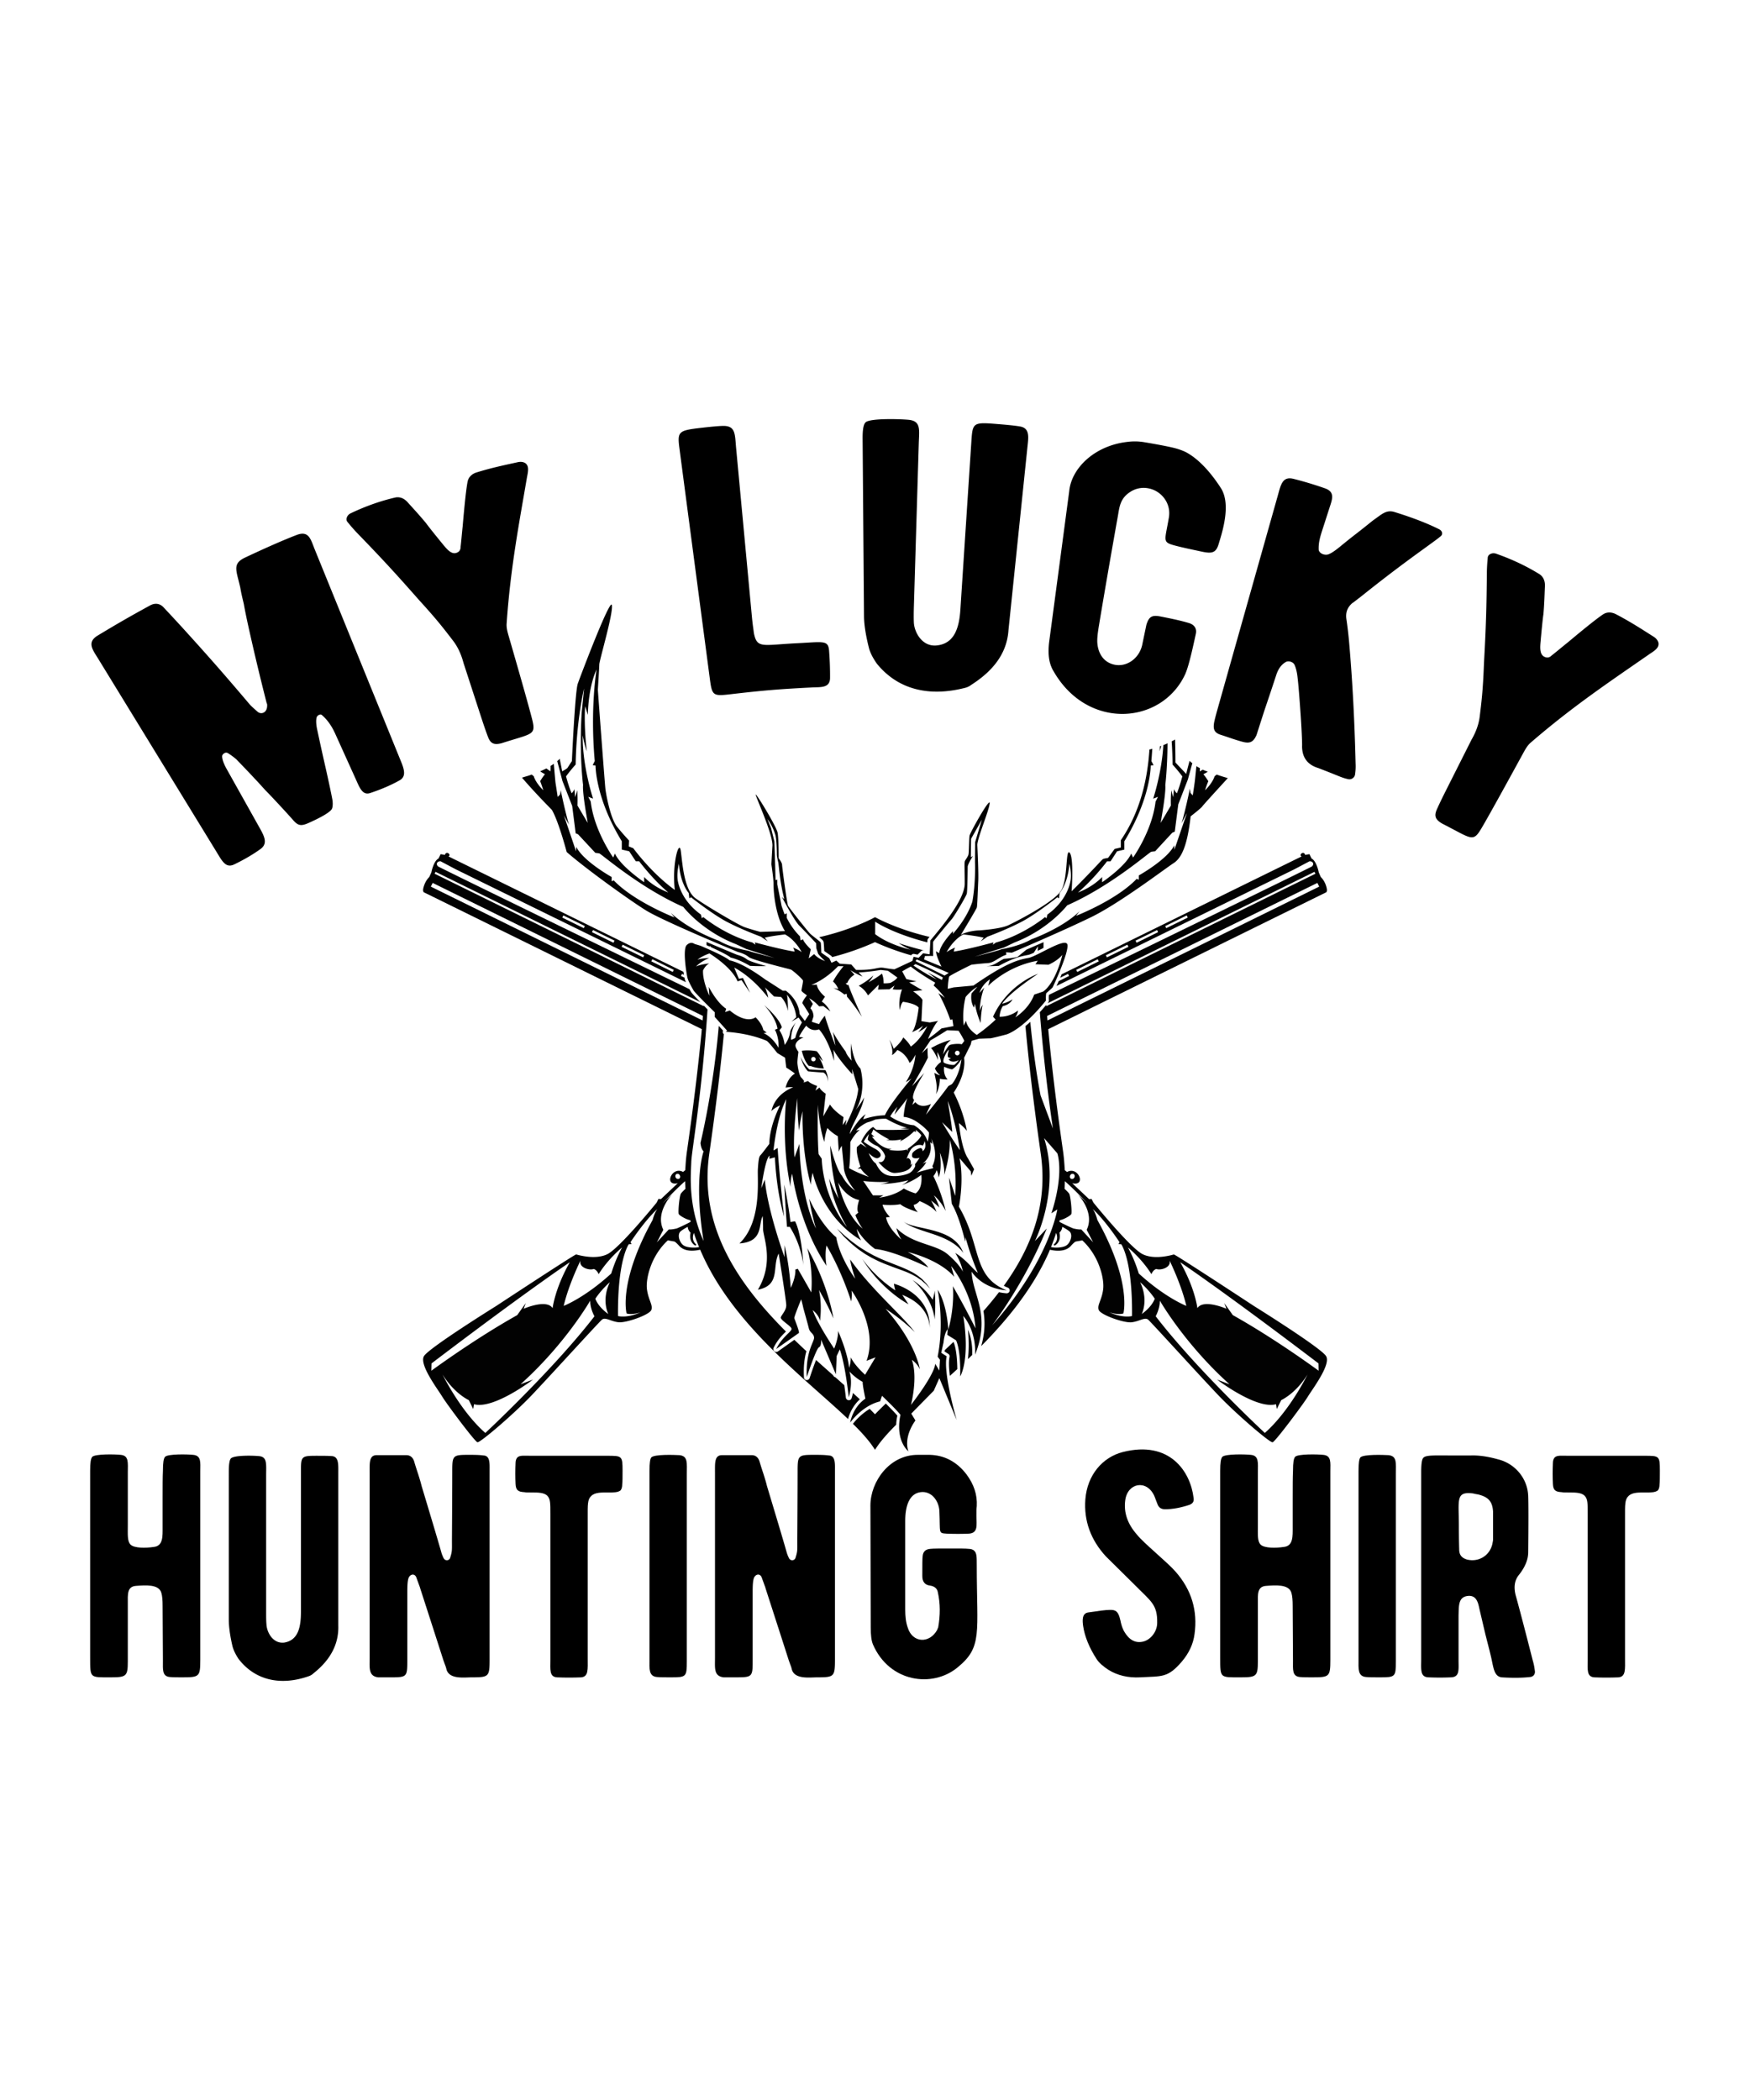 <?xml version="1.0" encoding="UTF-8"?> <svg xmlns="http://www.w3.org/2000/svg" id="Layer_1" data-name="Layer 1" viewBox="0 0 4500 5400"><defs><style>.cls-1{fill:#020202;}</style></defs><title>Artboard 9</title><path d="M1026.49,1946.67c10.34,25.43,21.76,48.42.83,60.08-23.63,13.17-48.93,23.68-75.68,32.56-19.82,6.57-27.26-14.64-37.36-37-21-46.44-31.52-69.66-52.53-116.11-9.7-21.44-21.44-36.58-33.66-47.16-2.24-2.21-4.69-2.17-7.75-.77a11,11,0,0,0-5.92,6c-2,6.32-2,17.11,1.21,31.86,8.75,40.91,13.25,61.33,22.53,102.06,7.46,33.37,12.84,58.58,16.15,76,2.05,10.77,1.45,20-.62,25.36-4.55,9.83-33.63,24.85-60.32,36.7-19,8.45-26.94,7.1-39.39-7.14-17.12-19.58-60.79-66.52-71.14-76.55-31-34.56-56.69-60.73-74.89-79.83a180.27,180.27,0,0,0-21.73-16c-7.54-4.73-15.88,4.3-15,8.29-.14,6.81,3.63,18.18,11.77,32.72l81.44,145.41c13.41,23.94,26.49,44.65,5.68,59.84-19.84,14.47-44.11,28.35-67.57,39.64-22.61,10.88-31.33-8.48-48.23-36.06L253.71,1695.86c-14.85-24.25-31-43.25-3.94-60.71,53.85-32.46,81-48.1,135.84-78.19,12.36-6.79,24.64-5.61,34.05,3.8,19.12,20.42,28.63,30.67,47.55,51.25,71.48,78.74,106.49,118.64,175,199.43,3.27,3.84,10.38,10.1,19.82,18.51s24.65,2.92,24.89-14.73a13.47,13.47,0,0,0-1.43-8c-12.76-50.59-19-76-31-126.81-12-51.95-21.84-95.09-27.52-127.13-2.41-10.79-6.08-24.25-9.12-42.33-9.85-44.16-21.59-61.23,12.58-77.31,51.29-24.14,95.85-43.9,132.4-58,31.83-12.23,36.13,11.65,46.85,38Zm281.8-310.17c-3.26-11.24-6.17-21.7-5.59-32.06,9.8-143.34,32-257.51,52.61-378.38,3.55-17,4.74-28.35-4.59-35.19-6-3.61-12.65-3.9-19.83-2.28-26.4,5.94-64.15,13.35-105.7,26.33-12.71,4-21.11,13-23,24.7-3.62,19.37-7.5,56.11-12.38,112.72-2.36,22.15-3.64,38.9-5.43,53.77,0,8.21-3.5,13.33-11.5,15.77-12.59,3.84-24.32-10.41-32.76-20.67-11.26-13.7-37.38-45.77-44.47-55.86-18.87-22.79-36.2-41.19-47.33-53.71-8.77-9.87-19.25-14.33-30.59-12.59-38.22,8.67-77.55,22.49-116.4,41.09-9.11,4.42-13.08,15.5-8,21.8,7.1,8.76,14.6,17.57,23.36,26.87,66.4,68.6,98.64,103.53,161.15,174.51,47.61,52.07,65.92,76.6,87.13,104.17,13.82,18,21.89,38.21,26.91,57.21l45.2,138.9c9.41,28.9,15.63,45.84,18,51.87,6.4,16.51,15.45,20.7,34.48,15.73,14.19-4.48,21.3-6.67,35.54-11,53.4-16.16,52.55-16.22,38.79-67.54C1354.66,1798.12,1336,1732,1308.29,1636.5ZM2049.55,1654c-90.13,4.45-103,14.69-111.15-26.89-.63-6.82-2.89-19.42-4.72-38.93-16.29-174.13-24.43-261.2-40.73-435.32-3.47-37.09-.87-58.79-35.39-57.63-12.35.42-29.84,2.08-54.59,4.93-60.64,7-61.57,9.59-55.28,57.21,31,235.2,46.55,352.8,77.59,588,5.77,43.74,8,45.08,53.82,39.75,83.43-9.72,125.29-13.2,209.08-17.41,22.48-1.13,46.07,1.87,46.22-24.54.14-23.5-.68-46.17-2.47-69.57C2129.77,1645.35,2117.65,1650.64,2049.55,1654Zm572.92-557.46c-17.08-2.76-37.07-4.45-58.14-6.18-62-5.07-63.34-3.67-66.48,44.26-11.31,172.95-17,259.43-28.27,432.38-2.95,45-14,88.15-61.18,92.74-37.54,3.65-57.48-34.47-58.5-59.21-.44-10.5-.39-23.54,0-38.24,5.05-168.54,7.58-252.81,12.64-421.35,1.08-36.25,6.39-58.48-26.75-61.5-24.57-2.25-95.72-3.94-109.3,5.94-6.19,4.93-8.54,19.66-8.35,43.18,1.43,182.34,2.15,273.51,3.59,455.85.18,22.53,4.74,50.92,13.31,84.22,4.26,13.71,11.63,26.44,19.93,38.2,56.07,68.75,137.08,84.45,225,62.33a44.53,44.53,0,0,0,18.13-8.47c57.5-36.79,91.27-82.24,95.09-140,19.43-187.61,29.14-281.42,48.57-469C2644.5,1125.36,2649.35,1100.9,2622.47,1096.55Zm511.25,302.25c8.36-28.07,33.13-101.32,5.53-144-30.15-46.61-61-76.54-88.49-91.39-9.16-4.94-21.55-9-32-11.63-15.08-3.75-42-8.94-77.27-14.85a145.9,145.9,0,0,0-42.95-.58c-83.77,9.6-143.47,67.33-149.15,126.91-20.44,153.94-30.68,230.9-51.21,384.82-4.36,32.06-1.44,58.14,11.46,78.81,87.38,151.11,275.48,136,336.58,9.76,8.88-18,17.52-54.85,28.83-107,2.83-13-3.53-23.33-18.32-27.7-24.28-7.18-50.18-12.29-72.6-16.69s-29.68.66-36.25,21.31c-4.42,21.12-6.62,31.67-11,52.79-8.49,35.28-41.33,57.42-73.35,49.35s-42.4-38.32-42-62.43c.18-11.64,2.16-24.59,4.38-38,12.4-74.91,28.56-168.77,48.4-280.14,4.28-24,5.53-46.88,33.07-63.88a62.61,62.61,0,0,1,45.82-8.49c33.34,6.35,58.53,38.48,52.55,74.48-9.89,59.58-17.76,63.6,13.63,72.07,23.55,6.36,47.25,11,70.85,16.13C3117.1,1424.31,3127,1421.25,3133.72,1398.8Zm567.38-37.62c-31.72-16-71.2-30.93-115.41-44.59-21.49-6.64-33.29,6.64-54.28,21-9.16,7.14-23.35,18.91-43.64,34.56-18,13.85-32.95,26.14-42.68,34.1-12.7,10.39-23.87,17.84-30.82,19.68-11,2.55-23.82-4.7-23.4-13.85-.56-21.81,6-38.24,15.24-67.18,4.79-14.94,7.19-22.4,12-37.34,7.19-22.4,16.21-42.28-11.06-51.85s-53.78-17.52-80.51-24.29c-29.14-7.38-32.91,15.07-41.16,44.32-62,219.64-93,329.47-154.94,549.11-4.79,17-7.7,28.7-8.59,34.25-2.62,16.44.85,25.23,17.16,30.42,18.25,5.8,39,13.55,57.08,18.21s27,.3,35-17.72c8-25,12-37.53,20.08-62.54,21.09-62.21,31-93,30.41-91.14,5.4-16.79,13.48-27.59,25-34.17,7.08-3.87,18.72,0,22.12,7.29s6.59,18.74,8.11,34.79c1.32,9.78,4.78,48.17,8.94,113.11,2.29,38.25,2.74,58.25,2.38,62.31.52,29.37,14.87,47.12,41.77,55.34,10.86,4.17,16.29,6.28,27.11,10.55,30,11.82,34.51,14.64,50,18.07,7.88,1.74,16.2-4,17.38-11.89a140,140,0,0,0,1.43-28.08c-2.51-107.15-7.82-209.22-16.09-305.36-2.19-26.94-5.05-49.22-7.58-66.46-2.39-16.39,2.23-30.46,16.43-42-2.1,2.36,4.94-3.46,22.48-16.86,91.15-73.08,153.52-116.61,178.49-135.09,9.46-6.76,19-13.8,25.44-19.31C3710.72,1373.66,3708.93,1365.41,3701.1,1361.18Zm550.5,275.69c-23.62-14.84-56.53-36.74-96.13-57.37-12.1-6.31-24.61-6-34.3,1-16.38,11.1-45.33,34.28-89,70.81-17.44,14-30.25,24.9-42.09,34.14-5.86,5.77-12,6.93-19.54,3-11.85-6.26-10.25-24.69-9.1-38,1.54-17.7,5.37-59,7.39-71.17,2.48-29.55,3-54.89,3.81-71.67.66-13.2-3.75-23.81-13.16-30.63-33.71-21-71.76-39-112.71-53.31-9.64-3.29-20.3,1.76-21.09,9.84-1.09,11.24-1.95,22.79-2.24,35.57-.87,95.58-2.4,143.16-7.59,237.77-2.55,70.65-6.68,101-10.88,135.61-2.74,22.55-11.24,42.62-21.07,59.63l-65.69,130.46c-13.67,27.14-21.17,43.56-23.75,49.5-7.06,16.23-3.5,25.63,13.81,35.65,13.45,6.93,20.16,10.45,33.55,17.55,50.23,26.65,49.75,26.05,76.15-20,17.78-31,51.09-91.13,98.74-178.4,5.61-10.27,10.92-19.74,18.7-26.64,108.9-94.27,206.32-158.91,307.51-229.24,14.7-9.41,23.66-16.57,21.67-28.12C4262.72,1645.91,4258,1640.91,4251.6,1636.87Z"></path><path d="M468.62,4313.16c-13.83,0-24.42,0-31.74-.81-20.34-1.64-17.92-19.54-17.92-41.51l-.81-141.62c0-13.84-.81-25.22-3.25-33.37-6.51-22.79-41.51-19.53-65.11-17.89s-21.15,22.78-21.15,45.57v148.12c0,38.25-3.26,41.51-43.13,41.51-27.68,0-41.51.81-48-5.71-5.7-6.51-5.7-17.08-5.7-46.38V3781.71c0-20.34,1.63-31.74,5.7-35.81,8.13-7.33,57-6.51,72.43-4.89,22,1.64,18.72,20.36,18.72,44.77v135.09c0,26-1.64,42.34,7.32,51.28,9.77,8.95,38.25,8.95,59.41,5.7,24.42-2.45,22.78-27.66,22.78-51.28v-72.43c0-31.74,0-56.15.81-72.43,0-20.34,1.64-31.74,5.71-35.81,7.32-7.33,56.16-6.51,71.61-4.89,22,1.64,18.73,20.36,18.73,41.51v485.87C515,4311.52,512.56,4313.16,468.62,4313.16Z"></path><path d="M806.41,4302.58a34.33,34.33,0,0,1-13.83,8.13c-68.36,23.61-135.09,12.21-179.05-44.77-6.51-9.75-12.19-20.34-15.47-31.72-6.51-27.68-9.75-51.28-9.75-70V3785.78c0-19.53,1.62-31.75,5.69-35.81,9-8.13,55.34-7.32,71.62-5.7,22,1.63,18.72,20.34,18.72,50.46v350c0,12.22,0,22.79.81,31.75.83,21.17,17.09,51.28,46.4,47.21,36.62-6.51,42.31-42.34,42.31-79.77V3784.14c0-39.87.82-40.68,41.51-40.68,13.85,0,26.87,0,38.25.81,17.9,1.63,16.28,22,16.28,43.95v391.46C871.52,4227.71,849.56,4268.39,806.41,4302.58Z"></path><path d="M1213.41,4313.16c-19.54,0-57,5.7-65.11-19.54a74.42,74.42,0,0,0-4.07-13l-4.08-11.38c-41.49-129.41-61.83-191.26-60.22-187.2l-9.76-26.85c-4.88-9.77-15.47-7.32-19.53,2.43-2.45,6.51-3.26,17.91-3.26,35v176.62c0,43.94-.81,43.94-46.38,43.94H972.51c-25.24-3.26-22-23.6-22-49.64V3787.41c0-25.23-1.62-44.76,17.1-45.57h77.3c9.77,0,17.09,5.68,20.36,17.09,1.62,5.68,4.88,16.27,9.75,30.91,4.09,13,7.34,23.62,9,30.94,13,43.13,43.13,143.24,51.28,172.54a95.85,95.85,0,0,0,4.87,12.19c4.08,9.78,16.3,8.15,17.91-1.62,4.9-15.47,4.07-17.91,4.07-44.77.83-121.26.83-179.85.83-176.6,0-39.87,1.62-41.51,41.49-41.51,13.83,0,26.85,0,39.07,1.64,17.1.81,15.46,21.15,15.46,39.87v485.87C1259,4311.52,1256.54,4313.16,1213.41,4313.16Z"></path><path d="M1600,3816.7c0,7.33-1.63,12.21-4.08,15.46-6.51,5.7-17.89,5.7-32.55,5.7-16.28,0-33.37-.8-43.13,9-9.77,8.94-9,22.79-9,54.52v362.18c0,29.29,2.45,48-17.09,49.64q-31.74,1.22-61,0c-21.15-.81-17.9-20.35-17.9-44.77V3893.21c0-27.67,0-38.26-7.33-46.39-8.13-9-24.41-9-40.69-9-9,0-15.46,0-18.72-.8-16.28-.83-22-4.9-22.79-21.17-.81-17.09-.81-35.81,0-54.52,0-6.51,2.45-11.4,4.89-13.85,6.51-5.68,16.28-4.06,35-4.06H1561c38.24,0,39.87,0,39.87,38.25C1600.85,3798,1600.85,3810.19,1600,3816.7Z"></path><path d="M1724.61,4313.16c-15.47,0-26.85,0-35-.81-22-1.64-19.53-22-19.53-44.77V3782.52c0-19.53,1.64-31.74,4.89-35,8.13-8.13,57-6.51,72.43-5.68,22,2.43,18.72,20.34,18.72,48v481.81C1766.12,4312.35,1764.49,4313.16,1724.61,4313.16Z"></path><path d="M2101.45,4313.16c-19.53,0-57,5.7-65.11-19.54a72.71,72.71,0,0,0-4.07-13l-4.06-11.38C1986.7,4139.81,1966.34,4078,1968,4082l-9.77-26.85c-4.89-9.77-15.47-7.32-19.53,2.43-2.45,6.51-3.26,17.91-3.26,35v176.62c0,43.94-.81,43.94-46.38,43.94h-28.49c-25.24-3.26-22-23.6-22-49.64V3787.41c0-25.23-1.62-44.76,17.08-45.57H1933c9.76,0,17.1,5.68,20.34,17.09,1.63,5.68,4.89,16.27,9.78,30.91,4.07,13,7.32,23.62,8.94,30.94,13,43.13,43.15,143.24,51.28,172.54a91.38,91.38,0,0,0,4.89,12.19c4.06,9.78,16.26,8.15,17.9-1.62,4.87-15.47,4.06-17.91,4.06-44.77.81-121.26.81-179.85.81-176.6,0-39.87,1.64-41.51,41.51-41.51,13.85,0,26.87,0,39.07,1.64,17.08.81,15.46,21.15,15.46,39.87v485.87C2147,4311.52,2144.58,4313.16,2101.45,4313.16Z"></path><path d="M2511.68,3872.86c-.81,5.71-.81,13.84-.81,25.24,0,23.6,4.88,43.94-19.53,45.57-18.72.81-37.45.81-57,0-22-1.63-16.28,0-18.72-57-.81-26.86-20.34-53.71-48.83-49.64s-39.07,35-39.07,74.06V4139c0,17.09,1.64,32.55,6.51,46.39,12.22,39.87,56.16,41.49,75.69,5.7.82-2.45,1.63-4.9,2.44-5.7,5.7-31.75,5.7-61.86-.81-91.16-1.63-9.76-9-15.46-20.34-17.1q-19.53-2.43-19.53-24.41c0-28.49,0-45.57.81-50.45.81-12.21,7.32-18.72,20.34-19.53,7.34-.83,25.23-.83,53.72-.83,22,0,36.62,0,43.94.83,7.34,0,12.22,2.43,14.66,4.87,6.51,6.51,6.51,15.47,6.51,36.62,0,175.8,15.45,210.8-49.66,263.69-64.28,52.92-175,38.26-217.28-59.4-4.08-9.77-5.7-24.41-5.7-43.94l-.81-313.35c0-61,48.83-131,122.89-130.22h29.29c37.44.83,69.19,17.09,94.42,49.64C2504.36,3816.7,2513.3,3843.57,2511.68,3872.86Z"></path><path d="M3071.7,4201.66c-3.27,26.05-14.66,49.64-32.55,70.79-36.64,43.15-52.09,37.45-107.45,40.71-30.92,1.63-57.77-4.88-80.56-18.73-13.83-9-24.42-17.89-30.93-27.66-19.54-30.11-30.92-58.6-35-85.47-1.63-12.19-4.08-32.55,13-35,26.85-4.08,45.57-6.51,54.51-6.51,16.28-.81,22,4.06,26.85,21.15,0,1.64,1.64,4.89,2.45,10.59,2.45,9.75,4.06,14.64,8.15,22.77,13,22.81,29.3,31.75,49.64,26.87,19.53-4.89,35.81-26,35.81-48,.81-48-16.28-55.34-58.6-98.47l-73.24-72.43c-39.06-42.34-57-92-52.91-146.51,4.89-63.47,44.76-109.05,96.85-122.07,119.64-30.11,173.35,49.64,181.49,118,1.62,9.76-2.44,14.65-10.57,17.91-22,7.32-43.15,11.38-62.68,11.38-9.77,0-16.28-4.06-19.53-13l-8.13-21.15c-19.54-43.15-69.19-34.19-74.88,11.39-4.06,30.93,5.69,60.23,30.11,87.89,15.47,20.35,78.94,71.62,99.28,95.24C3064.36,4088.53,3079.83,4142.24,3071.7,4201.66Z"></path><path d="M3374.49,4313.16c-13.83,0-24.42,0-31.75-.81-20.34-1.64-17.91-19.54-17.91-41.51l-.81-141.62c0-13.84-.81-25.22-3.25-33.37-6.51-22.79-41.51-19.53-65.11-17.89s-21.15,22.78-21.15,45.57v148.12c0,38.25-3.26,41.51-43.13,41.51-27.68,0-41.51.81-48-5.71-5.7-6.51-5.7-17.08-5.7-46.38V3781.71c0-20.34,1.64-31.74,5.7-35.81,8.13-7.33,57-6.51,72.43-4.89,22,1.64,18.73,20.36,18.73,44.77v135.09c0,26-1.64,42.34,7.32,51.28,9.76,8.95,38.25,8.95,59.4,5.7,24.43-2.45,22.79-27.66,22.79-51.28v-72.43c0-31.74,0-56.15.81-72.43,0-20.34,1.64-31.74,5.7-35.81,7.32-7.33,56.17-6.51,71.62-4.89,22,1.64,18.72,20.36,18.72,41.51v485.87C3420.87,4311.52,3418.43,4313.16,3374.49,4313.16Z"></path><path d="M3547.89,4313.16c-15.47,0-26.86,0-35-.81-22-1.64-19.53-22-19.53-44.77V3782.52c0-19.53,1.63-31.74,4.89-35,8.13-8.13,57-6.51,72.43-5.68,22,2.43,18.72,20.34,18.72,48v481.81C3589.4,4312.35,3587.76,4313.16,3547.89,4313.16Z"></path><path d="M3946.7,4296.07c1.62,8.13-3.25,15.45-12.21,16.28-22,2.44-46.38,2.44-73.26.81-17.89-2.45-20.34-21.17-25.21-43.94-2.45-12.22-8.15-34.19-16.28-65.94l-15.47-65.92c-3.25-15.46-7.32-36.62-30.91-33.36s-22,25.22-22.81,50.45v114.77c0,24.4,3.27,43.13-19.53,43.94-18.71.81-38.24.81-57.77,0-22-.81-18.73-20.35-18.73-47.22V3785c0-20.36,1.64-32.56,5.71-36.62,7.32-7.34,30.91-5.7,78.13-5.7h43.13c20.34-.81,44,2.43,70,9.76,43.94,10.58,76.49,48.84,78.13,94.41.81,22,.81,70,0,144.86,0,18.72-8.15,38.25-23.62,57.79-11.38,13.83-13.83,30.93-8.94,51.27,7.32,26.05,22,81.39,43.94,167.65A152.54,152.54,0,0,1,3946.7,4296.07ZM3839.27,3886.7c-1.63-26-12.21-37.45-39.06-44a105.86,105.86,0,0,1-12.21-2.43c-45.58-5.7-36.62,16.28-36.62,83.83,0,35.79.81,58.6.81,60.22,0,13.83,6.51,22,20.34,26,30.11,7.32,58.6-10.57,65.11-40.68.82-4.89,1.63-8.15,1.63-9.79Z"></path><path d="M4267.39,3816.7c0,7.33-1.62,12.21-4.07,15.46-6.51,5.7-17.89,5.7-32.55,5.7-16.28,0-33.37-.8-43.13,9-9.77,8.94-9,22.79-9,54.52v362.18c0,29.29,2.45,48-17.09,49.64q-31.73,1.22-61,0c-21.15-.81-17.89-20.35-17.89-44.77V3893.21c0-27.67,0-38.26-7.33-46.39-8.14-9-24.42-9-40.7-9-9,0-15.46,0-18.72-.8-16.28-.83-22-4.9-22.79-21.17-.81-17.09-.81-35.81,0-54.52,0-6.51,2.45-11.4,4.89-13.85,6.52-5.68,16.28-4.06,35-4.06h195.32c38.26,0,39.89,0,39.89,38.25C4268.21,3798,4268.21,3810.19,4267.39,3816.7Z"></path><path class="cls-1" d="M2755.61,3201.57c3-3,8.39-8.88,11.63-9.21,3.12-.48,15.78-2.78,15.78-2.78,42.4,38.94,57,97.22,53.69,125.44s-16.37,41.14-11.18,53.81c5.4,12.56,64.16,33.41,84.07,31.33s34.23-13.93,42.76-6.79c8.31,7.11,134.76,146.55,181.31,195.25s132,121.75,138.81,120.12,79.61-99.15,90.66-117.57,60.12-82.62,46.77-104c-13.16-21.55-185-128.56-185-128.56s-203.1-133.51-206.43-132.81-48.39,14.94-80.16-.7-126.5-132.48-126.5-132.48l-5-9.67-6.22.58-43.42-40.9c37.08,8.54,15.89-44.91-13.37-29-2.08-1.61-4-3-5.78-4.6-.22-3.34-.44-6.7-.68-10.26-.8-12.88-2-26-3.91-39.28-18.09-126.25-29.74-226.58-37.2-305-.36-2.77-.47-5.42-.72-8.07C2948,2522,3407.83,2295.69,3409.91,2294.65c2.75-1.26,2.19-7.49,2.19-7.49s-2-18.43-15.79-32c0,0-4.62-10.57-5.19-11.85,0,0-5.41-29.14-18.54-35.71l-5.54-11.2-11.06,1.87c-3.09-11.75-17.27-.34-9,4L2729.9,2505.35c-1.26,3.1-2.38,6.07-3.68,8.87l20.16-10,2.67,5.41-26.64,13.25c-2.18,4.83-4.13,9.1-5.75,12.43l610.53-299.39,40.33-21.29c11.16.44,11,9.43,6,13.35-4.16,3.33-512.38,250.67-676.2,330.17a65.22,65.22,0,0,0-.12,14.06,8.75,8.75,0,0,1-1.71,5.49,16.32,16.32,0,0,0-1.85,2.2l686.43-338,2.42,4.86L2690.4,2587.36c0-1.15-.21-2.18-.21-3.33-5.55,6.77-11.06,13-16.37,18.75,5.31,68.1,15.78,178.32,33.65,299.07l-31.71-85s-15.55-77.17-26.48-189.14c-4.25,4-8.55,7.59-12.43,10.82,7.48,82.48,19.68,190.42,39.48,329.1,18.91,131.69-25.78,242.61-95.12,338.67a80.89,80.89,0,0,0,10.37,4.73,7.69,7.69,0,0,1,4.59,8.75,7.82,7.82,0,0,1-7.39,5.88h-.67a139.79,139.79,0,0,1-19.36-2.88c-12.67,16.61-26,32.71-39.85,48.38,4.14,25.69,4.38,54.83-5.87,90.31,68.55-69.45,133.26-149.06,173.83-240.76.93-2.28,1.95-4.83,3-7.13C2740.87,3223,2753.31,3204.1,2755.61,3201.57Zm240.76-820.28,55.16-27.34,2.65,5.57-55.3,27.18ZM2920,2418.71l55.42-27.19,2.51,5.41-55.27,27.31Zm-76.37,37.67,55.31-27.17,2.75,5.4-55.3,27.19Zm-76.26,37.56,55.29-27.31,2.78,5.41-55.31,27.31Zm-74.87,118.53,695.07-342.13,4.63,9.55L2693.51,2624C2693.17,2620.08,2692.81,2616.27,2692.48,2612.47ZM2751,3191.88c-5.29,10.73-12.43,13.93-24.42,15.56a73.61,73.61,0,0,1-24-.58c4.85-12,9.21-24,13.11-36.4,2.55,5.76,6.68,19.48-6.68,30.18l3,2.31s18-8.4,12.22-33.3a22.24,22.24,0,0,0,7.36-15s16,8.67,19.7,13.05S2756.42,3181.07,2751,3191.88Zm-26-54.37c9-.8,27.65-11.37,29.73-15.55,2.3-4.82-1.62-45.48-5.3-52.28-.94-1.73-5.32-6.56-12-12.79.46-6.56.68-13,.81-19.6a805.45,805.45,0,0,1,58.18,57.49l-25.8-24.64s45.85,46.42,23.72,92.27l16.58,32.14-30.41-33.07s-7.82.69-21.06-2.76c0,0-16-6.58-35.39-16.93C2724.39,3140.41,2724.73,3138.92,2725,3137.51Zm26.85-115.07c1.84-3.58,5.51-5,8.52-3.58s4,5.31,2.29,8.87c-1.6,3.36-5.39,5-8.39,3.48S2750.32,3025.77,2751.81,3022.44Zm124.06,176.49,7.14.45s29.38,39.07,27.89,184.67c0,0-21.21,6.57-58.31-9.35,0,0,22.71,7.26,36.07,2.77,0,0,22.24-80.06-66.81-240.28,0,0-4.73-18.78-12-28.36,0,0,29.12,25.59,69,85.49Zm131.43,42.28s30.31,61.14,43.21,116.79c0,0-53.93-20.74-122.36-83.39a356,356,0,0,0-27.63-66.7s34.32,27.41,60.35,68.52c0,0,3.68-10.82,12.45-13.36C2985.29,3267.56,3012.73,3258.69,3007.3,3241.21Zm383.37,283.47s-110-81.09-220.6-142.93l-22.13-31,5.66,14.65s-58.87-26-74.66-1.62c0,0-5.63-50.57-44.1-118,0,0,112.77,75.57,355.47,260.08Zm-458.84-227.51s21.11,18,37.57,42.4c0,0-6.22,20-33.62,39.38C2935.78,3379,2954.31,3344.17,2931.83,3297.17Zm50.7,47.47s63.26,110.82,179,214.94l-32-12.11s101.39,77.54,151.61,63.38l2.05,12.34,11.31-22.82s37.32-16.7,67.61-65.89c0,0-45.26,93.3-109.77,150.22,0,0-174.19-161.76-280.59-300C2971.73,3384.74,2982.53,3365.6,2982.53,3344.64Zm-431.77,63.91s83.18-106.9,140.8-249.49l-30.41,32.25s66.11-130.62,23.61-264.72l34,39.07s18.66,49.19-15.21,154.35l15.21-10.11S2698.48,3242.33,2550.76,3408.55Z"></path><path class="cls-1" d="M2211,3598.28c-5.76-5.4-11.76-10.81-17.74-16.35a122.13,122.13,0,0,1-3.47,13.37,7.36,7.36,0,0,1-7.14,5.31c-.23,0-.45-.13-.69-.13a7.77,7.77,0,0,1-6.92-6.58c-1.25-11.6-2.63-22.21-4-32-7.61-6.69-15.22-13.62-23-20.38a8,8,0,0,1-5.42-4.5l-.24-.6c-14.26-12.75-29.12-25.91-44-39.27-5.3,13.72-11.41,30.65-16.47,46.42a7.59,7.59,0,0,1-7.25,5.21h-.93a7.27,7.27,0,0,1-6.44-7.19c-1.63-29.57,1.83-51.33,6.32-67.13-10.48-9.55-20.61-19.35-31-29.27-12.21,8.66-29,20.62-42.06,29.86a8,8,0,0,1-4.48,1.48,7.68,7.68,0,0,1-4.83-1.85,7.35,7.35,0,0,1-1.85-9.09c9.66-20,22.82-32.94,31.34-41.36.12-.1.24-.21.24-.32-120.75-121-224.18-267.27-197.23-456.31,18.2-127.37,30-228.64,37.56-308.38a8.26,8.26,0,0,1-2.55-3.68,9.1,9.1,0,0,1,.49-5.51l-11-12c-4,48.38-16.45,169.33-47,301.1,0,0,1.26,15.78,8,21.45,0,0-26,70.13,0,230.71-40.78-91.56-32.71-169.68-31.67-203.55.89-28.34,27.51-172.77,41.79-392.11-3-3-6.21-6.24-9.44-9.67a2.92,2.92,0,0,0-.23,1.38l-692.07-340.62,2.29-4.86,681,335.1c-11-11.17-21.08-21.87-23.72-26-1.25-2.06-2.75-4.6-4.13-7.25-187.79-91.34-642.55-312.63-646.49-315.75-5-3.92-5-12.91,6.13-13.35l40.3,21.29,590.73,289.71c-1-2.52-2.08-4.82-2.66-6.44,0,0-.46-1.95-1-5.19l-9-4.37,2.67-5.41,4.95,2.42c-.36-2.19-.81-4.72-1.28-7.61l-604.18-296.74c8.42-4.37-5.88-15.78-9.11-4l-10.94-1.87-5.62,11.2c-12.94,6.57-18.34,35.71-18.34,35.71l-5.41,11.85c-13.59,13.61-15.9,32-15.9,32s-.45,6.23,2.31,7.49c2.19,1,461.93,227.39,714.42,351.68-.32,2.65-.57,5.3-.68,8.07-7.62,78.44-19.24,178.77-37.35,305-1.93,13.25-3.2,26.4-3.89,39.28-.23,3.56-.46,6.92-.7,10.26-1.72,1.61-3.69,3-5.53,4.6-29.26-15.87-50.45,37.58-13.6,29l-43.41,40.9-6.23-.58-4.83,9.67s-94.82,116.81-126.6,132.48-76.85,1.38-80.3.7c-3.11-.7-206.06,132.81-206.06,132.81s-172,107-185.24,128.56,35.72,85.56,46.76,104,83.87,115.87,90.66,117.57,92.28-71.29,138.81-120.12,173-188.14,181.55-195.25,22.56,4.73,42.6,6.79c19.83,2.08,78.8-18.77,84.1-31.33,5.06-12.67-7.6-25.68-11.16-53.81-3.34-28.22,11.16-86.5,53.8-125.44,0,0,12.43,2.3,15.66,2.78,3.21.33,8.52,6.21,11.52,9.21,2.54,2.53,14.85,21.42,55.87,12,1,2.3,2,4.85,3.12,7.13,82.23,187.78,267.46,323.94,377.12,428.3C2183.79,3637.45,2192,3615.58,2211,3598.28ZM1806.64,2624l-698.76-344.1,4.72-9.55,695,342.13C1807.23,2616.27,1806.87,2620.08,1806.64,2624ZM1501.15,2386.7l-55.29-27.18,2.75-5.57,55.18,27.34Zm76.25,37.54-55.29-27.31,2.77-5.41,55.28,27.19Zm76.38,37.56-55.41-27.19,2.76-5.4,55.31,27.17Zm76.15,37.55L1674.75,2472l2.64-5.41,55.18,27.31Zm32.71,557.54c-6.59,6.23-11.07,11.06-12,12.79-3.69,6.8-7.49,47.46-5.2,52.28,2.19,4.18,20.74,14.75,29.61,15.55.35,1.41.68,2.9.93,4.28-19.35,10.35-35.26,16.93-35.26,16.93-13.25,3.45-21,2.76-21,2.76l-30.61,33.07,16.57-32.14c-22.12-45.85,23.71-92.27,23.71-92.27l-25.66,24.64c22.68-24.52,42-43.32,57.94-57.49C1761.94,3043.85,1762.18,3050.33,1762.64,3056.89Zm-151.37,320.58c13.58,4.49,36.06-2.77,36.06-2.77-37,15.92-58.18,9.35-58.18,9.35-1.37-145.6,27.78-184.67,27.78-184.67l7.25-.45-3-4.61c40-59.9,69.11-85.49,69.11-85.49-7.36,9.58-12.21,28.36-12.21,28.36C1589.15,3297.41,1611.27,3377.47,1611.27,3377.47Zm-501.56,128.42c242.73-184.51,355.49-260.08,355.49-260.08-38.35,67.38-44.23,118-44.23,118-15.57-24.4-74.41,1.62-74.41,1.62l5.52-14.65-22.12,31c-110.58,61.84-220.72,142.93-220.72,142.93Zm95.85,94.48,11.19,22.82,2.19-12.34c50.21,14.16,151.68-63.38,151.68-63.38l-32.12,12.11c115.9-104.12,179.11-214.94,179.11-214.94-.11,21,11,40.1,11,40.1-106.68,138.2-280.61,300-280.61,300-64.75-56.92-109.92-150.22-109.92-150.22C1168.35,3583.67,1205.56,3600.37,1205.56,3600.37Zm362.61-303.2c-22.44,47-3.89,81.78-3.89,81.78-27.41-19.35-33.4-39.38-33.4-39.38C1547.11,3315.13,1568.17,3297.17,1568.17,3297.17ZM1449.52,3358c12.93-55.65,43.34-116.79,43.34-116.79-5.54,17.48,21.87,26.35,33.85,21.86,8.76,2.54,12.57,13.36,12.57,13.36,26-41.11,60.24-68.52,60.24-68.52a359,359,0,0,0-27.66,66.7C1503.57,3337.26,1449.52,3358,1449.52,3358Zm290.31-339.14c3-1.37,6.67,0,8.28,3.58,1.86,3.33.7,7.35-2.29,8.77s-6.68-.12-8.4-3.48C1735.8,3024.17,1736.82,3020.24,1739.83,3018.86Zm33.62,188.58c-11.85-1.63-19.11-4.83-24.41-15.56s-4-19.68-.23-24.17,19.59-13.05,19.59-13.05a22.81,22.81,0,0,0,7.36,15c-5.53,24.9,12.21,33.3,12.21,33.3l3-2.31c-13.13-10.7-9.2-24.42-6.57-30.18,3.81,12.44,8.31,24.41,13.25,36.4A75.13,75.13,0,0,1,1773.45,3207.44Z"></path><path class="cls-1" d="M2117.55,2421.36c.33,1,1,3.33,1.95,24.18l17.52,12.11a8.16,8.16,0,0,1,2.52,3.11l.23.34A672.57,672.57,0,0,0,2250,2422.63a651,651,0,0,0,93,33.87,7.65,7.65,0,0,1,6.48-3.7,3.14,3.14,0,0,1,1.59.24l8.55,1.73,8.74-8.64a7.73,7.73,0,0,1,5.31-2.31,4,4,0,0,1,1.25.12l2.78.47q-31.63-7.77-67-19.26s21.18,13.59,31.44,17.07c0,0-55.29-12-91.68-40.1V2370s42.63,29.92,134.08,53.21l.23-5.19a9.58,9.58,0,0,1,1.85-4.48l3.68-4.39c-61.18-14.17-106.43-33.77-130.4-45.63-3.8-1.95-6.9-3.55-9.81-5.06-2.62,1.38-5.87,3.11-9.76,5.06-24.45,12-71.09,32.15-133.86,46.45C2114.89,2416.75,2116.63,2418.71,2117.55,2421.36Z"></path><path class="cls-1" d="M2616.21,2460.76s-12,3-34.67,4.84a122.33,122.33,0,0,0-13,7.25c-8.53,5.19-17.52,10.6-27.65,11.18a39.37,39.37,0,0,0-4.15.35H2543c8.42,0,17-.25,25.34-.56,37.78-20.86,57.26-24.66,72.8-27.79l2.3-.44c3.46-.6,8.64-2.79,14.76-5.54l10.8-16.72s-.44,4.5-.58,11.78c3.59-2,7.38-3.69,11.19-5.67a34.07,34.07,0,0,1,3.68-1.83c0-6,0-11.06.13-14.86-16.6,7.25-31.79,13.81-44.26,19.36Z"></path><path class="cls-1" d="M1825.08,2432.19l3.9,3.69c25.58,11.74,43.31,20.85,50,26.49,16.12,3.59,33.85,12.21,49.54,21.33,9.55.43,19.11.68,28.77.68,4.41,0,8.66,0,12.92-.25-27.54-7.6-44.68-13.35-50.23-17.61-9.21-7.48-24.18-11.17-24.4-11.17a3,3,0,0,0-1-.49c-3.35-1.26-36.52-15.06-77.76-32.67v8.27c2.76,1.16,5.64,2.54,8.3,3.68Z"></path><path class="cls-1" d="M2277.78,3609.1c-9.68,9.36-19.13,18.56-27.78,27.67-4.36-4.62-9-9.21-13.56-13.94-23.4,13.94-39.51,33.52-43.21,38.47,18.79,18.41,34.78,35.94,47,52.43,3.56,4.94,6.87,9.77,9.76,14.39,2.91-4.62,6.24-9.45,9.81-14.39,11.73-15.79,27-32.5,44.69-50.25a132,132,0,0,1,3-23.15C2301.62,3633.08,2288.61,3620,2277.78,3609.1Z"></path><path class="cls-1" d="M2451.25,3451.05c-7.11,6.94-14.5,13.86-21.76,20.64l-.81,3.46,9.68,6.12a7.24,7.24,0,0,1,3.33,7.93c-2.51,11.88-1.71,29.37.8,48.71,6.48-5.62,12.79-11.49,19.12-17.36-.45-44.13-7-63.49-9.19-68.8Z"></path><path class="cls-1" d="M2489.05,3419.05c3,32.14,2.06,56.91-.11,75.92,3.67-3.57,7.37-7.26,11.17-10.84a4,4,0,0,1-.24-1.27C2501,3456.13,2495.5,3434.6,2489.05,3419.05Z"></path><path class="cls-1" d="M2323.62,3141.31c34.78,29.51,117,29.51,153.45,80.41C2452.19,3153.87,2353.13,3164.47,2323.62,3141.31Z"></path><path class="cls-1" d="M2183.2,3192.36c4.73,4.7,10.61,9.32,16.59,14.26,6,5.1,12.79,9.68,19.93,14.53a104,104,0,0,0,11,6.93c3.83,2.27,7.63,4.58,11.67,6.67,7.94,3.9,16.11,8.28,24.54,11.74,8.27,3.7,16.81,6.69,25.09,9.9s16.57,6.11,24.42,9,15.56,5.75,22.36,9c7.14,3.12,13.24,6.8,19.11,9.92,2.77,1.82,5.3,3.81,7.85,5.52,1.25.69,2.52,1.61,3.68,2.31,1.14,1,2.18,2,3.21,2.87,3.93,3.6,8,6.36,10.37,9.59,5.19,5.74,8.42,9.07,8.42,9.07s-2.63-3.69-7.26-10.25c-2.09-3.33-5.77-6.56-9.55-10.61-.94-1-2-2.18-3-3.18s-2.18-1.89-3.34-2.8c-2.52-2.07-5.07-4.13-7.83-6.21-5.77-3.92-11.86-8.18-19.13-11.53-6.68-3.67-14.27-6.9-22.35-10.37q-11.73-4.67-24.19-9.55c-8.17-3.26-16.58-6.44-24.86-10-8.08-3.47-16.14-7.36-24-11.15-3.92-2.2-7.84-4.3-11.53-6.37s-7.49-4.14-10.82-6.43c-7.24-4.51-14.16-8.55-20.26-13.25s-12.2-8.66-17.18-13c-5.17-4.27-10-8.18-14.17-11.75-4-3.7-7.58-6.92-10.48-9.68-5.18-4.61-8.4-7.49-9.2-8.17.57.8,3.44,4,7.94,9.43,2.76,2.79,5.87,6.34,9.44,10.6C2173.63,3183.39,2178.25,3187.63,2183.2,3192.36Z"></path><path class="cls-1" d="M2403.47,3318.7c-.58,9.48-5.31,23.53-5.31,23.53-18.91-29.85-49.66-49.65-51.5-50.82,54.15,48.16,56.81,101.61,56.81,101.61C2406.8,3348.22,2403.47,3318.7,2403.47,3318.7Z"></path><path class="cls-1" d="M2032.65,3142.36c-5.3-47.45-16.11-96.53-16.11-96.53,3.66,67.86,7.12,108.83,7.12,108.83h7.26c30.19,48.64,34.43,94.16,34.79,99.43-4.6-87-21.32-113.58-21.32-113.58Z"></path><path class="cls-1" d="M2129.06,2782.48c.8-19.57-6.68-30.74-6.68-30.74-30.41-.47-41.47-1.73-41.47-1.73-15.56-15.67-21.78-30.65-22.68-33.17,7.59,27.85,19.58,38,19.58,38,16,1.83,39.64,3.2,39.64,3.2C2128.73,2763.84,2129.06,2782.48,2129.06,2782.48Z"></path><path class="cls-1" d="M2085.4,2741.49c14.06,5.77,33,6.2,33,6.2-3.83-15.42-12.23-28.54-13.17-30.16,3.69,4.26,10.05,10.7,10.85,11.4-7.16-16.82-16-25.81-16-25.81a124.71,124.71,0,0,0-38.35-1.26c6.23,27.18,17.86,38.82,17.86,38.82Zm.46-17.76a5.8,5.8,0,0,1,5.64-5.87,5.92,5.92,0,0,1,5.89,5.87,5.77,5.77,0,0,1-5.89,5.54A5.64,5.64,0,0,1,2085.86,2723.73Z"></path><path class="cls-1" d="M2298.63,3301.08a114.91,114.91,0,0,0,3.57,16.94c-51.83-34.2-81.79-76.37-85.24-81.43,49.07,80.74,119.12,117.15,119.12,117.15l-16-24.08c65.06,25.44,70.6,71.31,70.6,85.69C2393.67,3324.48,2298.63,3301.08,2298.63,3301.08Z"></path><path class="cls-1" d="M3128.51,1991.77a61.74,61.74,0,0,1-5.35,4.34s-3.34,15-24.4,36.1a221.61,221.61,0,0,1,8.36-23.4,168.81,168.81,0,0,0-12.7-18,72.9,72.9,0,0,0,11.36-6.68,87.63,87.63,0,0,1-13-5c-2.33,1.34-5,3-7.68,4.68,0,0,.33-3.34.33-8.69a60.17,60.17,0,0,1-9-5c-2,19.39-3.68,36.43-4,38.1-.33,4.35-5.34,37.11-5.34,37.11l-6-6.69-1.34-10.69c-13.37,63.84-21.39,88.91-21.39,88.91l12.37-23.73,1-1.34L3019.87,2185l-.33-11.36c-18.05,36.76-91.25,77.54-91.25,77.54v11l-5.35-2.34c-52.48,55.15-156.1,95.26-156.1,95.26l9.36-12c-45.46,44.46-124,72.2-124,72.2-33.09,19-76.54,25.07-78.21,26.07-1.67,1.67-53.82,15-67.86,18.72l75.88-23.73,26.41-12.71c88.91-34.09,135.71-95.59,135.71-95.59,112.64-49.48,211.59-137.05,216.27-137.72s10-1.34,10-1.34l44.13-47.8,6.35-2.67,9-70.2,24.74-64.18,11.36-41.78a28.08,28.08,0,0,1-7-6c-3,10.7-6,22.06-8.69,33.76l-27.74-29.41s0-31.42-1-59.17a72.07,72.07,0,0,1-8.69,4.68c1.33,18.39,2,38.45,2.34,59.84,0,0,12.36,13.37,25.07,30.42,0,0-7,26.74-14,43.45a26.58,26.58,0,0,1-7.36-10.7,205.41,205.41,0,0,0-1.67,20.73,106.81,106.81,0,0,1-5.35-18,307.89,307.89,0,0,0-1,39.44l-26.41,44.79c1.34-8,14-76.54,12-97.6,0,0,5.34-41.12,5.68-107.3a103.73,103.73,0,0,1-10.7,4.68c-4,70.53-26.07,137.71-26.07,137.71l12.37-4.67-6.35,12.36c-8.69,75.21-57.83,143.74-57.83,143.74l-4.68-10.37c-14,32.76-74.88,73.88-74.88,73.88v-13.37c-25.07,26.07-58.16,38.44-62.17,39.77,41.11-34.76,74.88-80.22,74.88-80.22h9l16.71-25.74,18.72-4.34v-21.4C2960,2050.93,2959,1968.37,2959,1968.37l7.35-.67-5.68-10.7c1-10.69,1.67-21.39,2.34-31.75a26.51,26.51,0,0,1-7.35,2c-4.68,73.87-22.73,159.11-73.54,233.32v18.72l-16,3.67L2849.4,2206s-10,1.67-12.37,2.67c-3,.67-23.4,25.74-81.56,83.23,1-10,5.68-87.57-5-99.27-10-10.7-4.68,55.15-18.05,89.25a56.87,56.87,0,0,1-4.35,9c-1.33,1.67-3,3.68-4.68,6-26.4,29.75-111,73.2-130.36,82.23-20.39,9.69-73.2,13.37-76.55,13.37s-29.41,1.67-45.79,11.7c0,0,40.45-66.85,41.11-70.53,1.34-3.68,2.68-47.47,3.68-67.86,1-20.72-1.67-76.88-2.34-91.92-1.34-15.38,30.08-89.25,31.76-108,2-18.72-49.81,74.21-51.82,82.9-1.33,9-1.33,43.79-2.67,48.13-.67,4.35-6,11.7-8.69,16.05-2.67,4.68-1,16.38-1,59.16s-63.51,116-88.25,146.08l-2,35.76-16.72-2.67-11.7,11.7-12.7-2.68-3.34,10.7-45.8,21.39s-6,0-25.73-3.34c-19.39-3.68-20.39,6-73.21,5l-12.37-14-29.41-2-9-8-12.36,5.68-5.69-11.7L2112,2449.71s-.67-23.4-1.67-26.08-23.06-18.38-27.41-23.06c-4.68-4.35-53.81-66.18-56.49-71.53s-15.37-99.61-15.37-105.3c0-5.34-8.7-17-8.7-17s0-49.81-2.67-64.85c-2.67-15.38-46.46-87.58-55.49-98.27-.33-.67-.66-.67-1-.34,0,6,43.12,98.61,43.12,130.7,0,0-2.67,45.46-2.67,48.13s5.34,34.77,5.34,50.14c0,15.05,2.68,78.22,29.42,122l-63.51,2s-27.41-7.35-41.78-12.7-93.6-51.81-124-73.2-34.09-89.92-38.44-122-23.39,34.77-15.37,100c0,0-51.48-34.1-107-107.3l-11.36-4.35.67-15.37s-14.38-15-30.42-34.77c-16-19.38-27.41-74.87-30.42-97.94-2.34-23.39-19.39-252-19.39-254.71s3.35-52.14,3.68-65.51c1-13.37,35.77-130,32.42-152.09s-80.22,180.17-87.91,202.23c-7,22.06-15,198.55-15,198.55s-9.36,14.38-11,17c-1.34,2.67-14,9.36-14,9.36s-2.67-14.71-6.35-32.43a35.9,35.9,0,0,1-6.35,6l13.37,51.14,25.07,64.18,9,70.53,6,2.34,44.46,47.8s5.35.67,10,1.34,104,88.25,216.27,137.72c0,0,46.79,61.5,135.71,95.93l26.4,12.37,72.54,23.06c-17.72-4.68-63.18-16.38-64.52-17.71-2-1.34-45.12-7-78.21-26.41,0,0-78.22-27.74-124-72.2l9.36,12S1631,2319,1578.19,2263.86l-5.34,2.34v-11s-73.21-40.79-90.93-77.55l-.66,11.36-31.09-91.92,13,23.73s-8-25.07-21.4-88.91l-1.33,10.69-6.35,6.69s-5-32.76-5.69-36.77c-.33-2.34-2.34-25.4-4.34-48.47a70.81,70.81,0,0,1-8.36,5.35c0,4.68,0,9.36-.33,14,0,0-4-2.68-10.37-7.36-5,2.34-10.36,5-16,7.36a102.88,102.88,0,0,0,12.37,7.35,142.52,142.52,0,0,0-12.37,18c4.35,11,7.35,21.06,8,23.4-21.06-21.06-24.4-36.1-24.4-36.1a63.29,63.29,0,0,1-5.35-4.34c-4,1.67-8.69,3-13,4.34-3.68,1-7.69,2.34-12,3.68,36.44,42.45,75.55,81.22,76.55,82.56,1.67,2,16,26.07,38.44,108.64,48.8,42.78,158.44,121.67,203.23,149.75,45.13,28.07,237,107.3,237,107.3s16.71,3.67,27.4,12.7c10.7,8.69,104.63,30.75,109.31,32.76,4.35,2,30.75,24.73,30.75,28.74s-4,22.06-4,24.74,5.35,6,14,12.7c0,0-14,17.38-11.36,20.72s17.38,27.41,17.38,27.41l-11.37,17.39-13.37-17.39s0-33.42-35.43-60.16h-8s-41.12-26.74-43.79-28.08c-2.34-1.34-54.82-42.12-93.26-50.14,0,0-6.35-8.36-74.54-37.44l-15.38-4.68s-9-7.69-20,3c-11.37,10.7.33,80.56,2.67,86.58,1.67,6,10,21.39,15,30.08,5.68,8.69,54.49,56.15,54.49,56.15v12L1870,2650.6l-4,2.67s56.15,2,105.29,23.07c5,2.34,27.41,31.42,27.41,31.42l20,12,3,25.41s19.06,12,22.4,15.71c0,0-16.72,7.35-24.07,35.76,0,0,10.7-1.67,19.72-.67,0,0-45.46,14.38-56.15,60.84,0,0,7-7.35,22.39-14.37,0,0-27.07,50.8-27.74,98.94,0,0-18.72,25.07-22.4,28.75-3.68,3.34-5.35,9.69-7,35.43-2,26.07,11.37,135.71-47.46,191.87,62.51-4.35,48.13-49.14,59.83-70.2,0,0,1,14,1,33.76s29.42,83.9-13.37,155.43c59.5-11.7,35.77-59.16,53.48-92.92,0,0,18.72,117,19.39,131,1.34,14.37-12.37,26.74-14,33.09s25.07,21.4,27.41,28.41c3,7.36-23.06,19.73-39.11,52.82,0,0,55.49-39.11,58.17-41.12,2.67-1.67-11-35.43-11.7-38.1-1-3,17.71-48.47,17.71-48.47s3.68,13.37,5.35,21.73c2,8,11.7,41.78,14.37,53.14,3,11.7,12.71,12.71,13.38,23.4,1,10.7-22.07,34.77-18.72,101.62,0,0,24.06-73.2,31.42-76.55,7-3.67,5.34-19.72,5.34-19.72l38.11,89.25,2-47.13,8-17s12.7,31.09,23.06,123c0,0,11.7-35.76,1.67-66.18,0,0,14.71,16.37,34.1,26.74,0,0-1,5.68,7,43.12-33.09,22.39-39.11,61.5-39.11,61.5s31.09-43.79,76.88-54.48l5-14.38s39.45,37.78,47.47,49.14c0,0-16,59.16,20.39,93.93-13.37-39.44,18.05-79.56,18.05-79.56l-10.7-17.71,57.83-58.83,14.38-32.43L2460,3651.39c-6-21.4-34.43-123.35-25.74-163.79l-14-9,6-26.74s2-24.73,10.7-33.76l-1,14.37,22.39,14s12.37,21.4,10.7,92.93c0,0,26.07-41.12,8-155.43,0,0,33.09,35.09,30.42,99.27,41.11-102.62-7-154.43-9-213.26,0,0,25.07,42.79,90.25,48.14-90.25-36.44-63.17-113.32-123-215.27,0,0,14-66.85,1.67-124.68l28.74,33.76,1.67,11.36,7-16.71-16-28.41s-15.38-18.72-23.06-90.25c0,0,15,11.7,20.39,20.39,0,0-6.36-45.46-33.77-98.94,0,0,32.76-45.47,26.75-89.25l17-34.1,2.34-9.69,19.06-5.35s23.73-1,28.41-1c4.34,0,41.11-9.7,41.11-9.7s39.11-9,102.62-87.57a75.74,75.74,0,0,1,.67-18.72s14.37-12.37,16.38-15c1.67-2.68,41.78-89.25,38.11-109.64-3.35-20.73-77.55,29.41-99.61,33.76-22.73,4.34-52.82,9-142.07,71.2l-50.81,4.68-15.37,3.67,1-13.7s1.67-15,2.68-17.72,54.48-29.41,57.15-30.42c2.68-.67,27.75-3.34,42.79-4.34,15.38-.67,28.75-16,47.13-21.39l-.67-6.36,15,1s130.37-55.49,203.57-91.26c73.21-35.43,192.87-126.68,212.26-139,19.72-12.7,35.1-42.79,43.79-120.33,0,0,27.74-21.4,30.42-26.08,1.67-2.67,36.1-40.45,65.18-72.2C3147.9,1998.12,3137.87,1995.11,3128.51,1991.77Zm-1643.58,79.55a341.55,341.55,0,0,0-.67-39.44,129.57,129.57,0,0,1-5.68,18,205.41,205.41,0,0,0-1.67-20.73,27.94,27.94,0,0,1-7,10.7c-7.35-16.71-14.37-43.45-14.37-43.45a371.47,371.47,0,0,1,24.73-30.42c2-117,21.73-195.55,21.73-195.55l-6.35,63.18c-6.35,110,3.68,184.85,3.68,184.85-2,21.06,10.69,89.58,12,97.6Zm171.48,183.85v13.37s-60.83-41.12-75.21-73.88l-4.34,10.37s-49.14-68.53-57.83-143.74l-6.35-12.36,12.37,4.67s-27.75-83.89-26.74-162.78c0,0,4.34,24.4,10.69,41.11,0,0-8-60.5-4.34-116l7,22.4s0-67.86,22.4-117c0,0-17,99.28-4.68,235.66l-5.35,10.7,7.36.67s-1,82.56,67.52,194.87v21.4l19,4.34,17,25.74h8.69s33.76,45.46,74.87,80.22C1714.57,2293.61,1681.48,2281.24,1656.41,2255.17Zm722,203.23s18.39-.67,21.06,0c0,0-.67-33.76,0-36.44,1-2.67,41.12-50.81,47.13-57.49,6.35-6.68,37.77-59.5,39.45-66.52s2.34-65.18,2.34-69.19,5.34-14.71,13.36-27.74l-5.34,3.34.67-47.47,27.74-49.14-17.38,57.83-.34,50.81s2.34,51.14-6.68,101.62c0,0-10.36,38.44-50.14,83.23l.33-7s-33.76,34.43-35.43,56.49a33.22,33.22,0,0,1-8-4.68c-1,10.36,13.7,39.44,13.7,39.44l-44.79-18.38Zm-24.4,20.72a629.32,629.32,0,0,1,70.53,34.43l-2.67,6.35-36.44-19.39,1.34,1,22.06,17.05A508.22,508.22,0,0,1,2349,2482.8Zm-198.89,5.35h14s-18.72,22.4-27.07,39.44c0,0,7.69,5.69,13.7,19.06l-12.7-2.34c3.34,1.34,17.38,7.35,28.08,16.71l6-2,1,7.69s15.71,17.05,38.1,51.48c-2.67-6-25.4-54.82-34.76-82.23l-2.67.67-4.35-4.35,4.35-1s3.34-12,18.38-21.39l-10.36-11.37c4,2.34,19.39,12,31.08,16.05l-10-10.37s19.39-.33,56.82-6.35c0,0,7.36,1,18.39,2l24.4,17.38s-2.68,6.35-18.39,14a109.91,109.91,0,0,1-17,1s.66-13.7-4.35-25.07c0,0-8.36,8-34.43,22.4,1.67-1.67,8.69-9.36,12.37-17.72-2.34,2.34-12.7,13-37.44,26.74a63.76,63.76,0,0,1,23.73,24.74l27.75-27.74-2,12.7s7.36-.34,29.42-.67l13-9.69-4.68,9.69a90.51,90.51,0,0,0,24.07.33s-10.69,25.41-5.68,53.15c0,0,1.67-14.37,8-21.39,0,0,32.43,4,40.45,15,0,0-5.35,49.81-17.39,63.18a111.92,111.92,0,0,0,28.75-16.72c-1.34,2-7,10.7-12.7,16.72,0,0,14.71-7.69,23.4-15.38-1.67,3.68-17.38,34.77-42.45,52.48,0,0-2.68-8-19.39-23.73,0,0-2.67,10-24.4,29.41a109.57,109.57,0,0,0-11.7-23.73c3.34,6.69,10.7,24.74,7.35,39.78,0,0,5-2,13.71-13,0,0,20.39,6.69,31.42,33.09,0,0,6.68-3.67,15-21.06,0,0-1,34.77-24.73,70.53a121.22,121.22,0,0,0,14.7-9.35c-6,7-54.15,63.84-68.52,94.59a187.59,187.59,0,0,0-55.49,10.36,28.79,28.79,0,0,1,6.35-12.7s-15,5-41.11,50.81c2.34-20.72,30.41-57.83,37.1-94.26-1.34,2.34-7.35,14-22.73,33.09,15.38-21.73,24.4-65.85,13-107.63,0,0-18.39-15.38-23.74-64.52,0,0-2.34,28.42,1.34,44.46,0,0-13.37-14.37-15.37-23.06,0,0-22.73-30.42-32.76-50.81l6.35,35.43s-18.72-46.46-27.41-77.21c0,0-12,15-14.71,21.72l-18.72-6,4.35-13.71s.67-12-8-21.06l6.36-11.36s-8-12-9.36-14.38a96.07,96.07,0,0,1,25.4,20.73l11-.67,18,13.7s-10-18.38-22.06-25.07c0,0,5.35-9,8.36-12.7,0,0-19.06-15-21.06-31.08l-14.38.66S2119.7,2521.57,2155.13,2484.47Zm236.66,452.59,5,4.35a31.71,31.71,0,0,0-2.34-14c3,5.68,19.05,40.78,3,71.2l2.34,5.35s-25.73,5.68-42.78,11.7c0,0,17-12,25.07-27.75l-9.7,4.35C2377.42,2988.54,2399.48,2969.49,2391.79,2937.06Zm-147.07,136.72s-23.74-35.43-25.07-37.1c.67,0,22.06,3.67,66.52,2.67a80.55,80.55,0,0,1-23.07,5s30.75,1.34,72.54-9.36c0,0-4,6-16.38,12.37,0,0,30.08-10,49.8-26.41,0,0,5.35,33.77-14.7,47.8a145.74,145.74,0,0,1-30.42-12.7s-19.06,17.72-63.18,23.73l11-6Zm-66.86,81.56s-60.16-70.86-64.84-175.82l-8-11.7s-3.34-31.76-2-127.69c0,0,2.67,55.49,16.71,96.27,0,0,1.34-19.39,8-35.77a105.85,105.85,0,0,0,26.75,21.06s1.33,27.07,2.67,40.11c0,0,1.34-6.68,7.35-15.38l5.35,54.49s-1.34,24.07,29.08,60.84c0,0-20.39-12.71-33.76-38.45,0,0-12.7-9.69-30.08-77.55,0,6.69.67,66.86,21.39,136.72,0,0-15.38-27.41-24.07-52.15C2132.4,3030.32,2137.08,3085.81,2177.86,3155.34Zm-22.73-115s17.39,37.44,54.15,45.46c0,0-8.69,24.74-2,32.09l-7.69,6.69s7.35,19.72,18.72,34.76C2213.29,3155.67,2174.52,3124.25,2155.13,3040.35Zm28.42-36.43s3-17.72,3-66.86a100.48,100.48,0,0,1,24.07-31.75l-9,1.67s8.69-11.36,28.41-20.72a145.73,145.73,0,0,0,20.72-7.36s14.71-2.67,28.08-2c0,0,29.08,17.38,53.82,23.06,0,0-6.35.67-16.72,2,0,0,6.36.33,23.07,1.33,0,0-15.71,3.68-85.91,1.68l-8-7s-16.38,7.35-30.75,38.1l14.37,15-15.38-10-9.69,8.35s-4,12,9,50.48l-7.36,5.34,8-.33s6.69,11,21.06,21.39C2234.35,3026.31,2206.94,3017,2183.55,3003.92Zm171.14-98.61s11.36,8.69,14.37,14c0,0-1.34,10.36-34.76,34.76l-1,5.35-1.67-3.68s-11.7,5.69-46.13,1.34l7.68-3s-23.73,4.35-51.14-31.42l6.35.67-7.69-7.35s3-7,5.35-12c0,0,11.37,11,41.12,26.41h-8.36s13.37,5,39.44-.67l-4.34,5s15.38-5,36.77-25.74l5,2Zm15,47.8c-3.68-4-22.73,7.35-24.07,14s-1.33,14.37,19.06,10.36c0,0-7,10.36-11.7,16l.33,5.35s-4.68,12.37-15,17.72c0,0-12.37,6.68-34.09,7.69-21.73.67-38.11-3.35-52.15-32.76,0,0-8.69-3.68-18.38-26.41,0,0,15,15.38,23.39,13,8-2.34,14-11-5-23.06a240.43,240.43,0,0,1-31.09-19.06,119.34,119.34,0,0,1,13.71-20,67,67,0,0,0-3.34,14.7,66.82,66.82,0,0,0,24.4,16.38s15.71,9.7,20.39,25.74c0,0-.67,14-11.37,15.71h-5.68s23.4,29.08,42.79,27.75,42.45-6.36,43.45-24.74a15.39,15.39,0,0,1-4.35,4.34s4-8.35-1.67-15c-4.68-5.35-7.68-1.67-8.35-.33a142.2,142.2,0,0,1,10-22.4c6.36-11.7,23.74-17.38,31.76-12a26.88,26.88,0,0,0,4.68-12s7.69,17.38-5.35,26.4C2372.07,2960.46,2373.41,2956.79,2369.73,2953.11Zm15.71-17.38c-8-27.75-35.1-42.12-35.1-42.12-33.76-3-61.17-22.73-61.17-22.73,6.35-11.7,18.72-25.07,18.72-25.07-2.67,4.68-6.68,17.05-7.69,20.06,17.05-19.73,33.43-42.12,33.43-42.12-8,18.05-10,48.13-10,48.13,16.05,1.34,30.76,10.7,30.76,10.7,25.07,16,34.42,29.75,34.42,29.75C2388.78,2922.69,2385.44,2935.73,2385.44,2935.73Zm-346-499.06c3.68,6.35,3.68,10.36,3.68,10.36-37.78-6-102-23.73-102-23.73l1.67,6-8-5.69c-72.87-20.39-126.35-65.51-126.35-65.51l-3.67,3.34-2.35-9.69c-57.49-41.45-60.16-92.59-60.16-92.59-1.67-18.72,3.67-38.11,3.67-38.11,3.68,51.81,25.07,75.21,25.07,75.21l1.67,13.71,4.35-2.68s53.82,42.79,91.59,62.84c38.11,20.06,87.91,38.44,87.91,38.44l17.72,12-7.69-9.36c20.05-5,52.14-8.36,52.14-8.36,25.07,13,41.12,41.78,42.79,45.46C2053.18,2442,2039.48,2436.67,2039.48,2436.67Zm40.11,27.75,5.35-23.4s-17.38-16.72-20.06-25.74l-6,3-1.67-10.37a184.26,184.26,0,0,1-34.09-47.79v-11.71l-5.35,3s-8-21-8.36-24.06-10.69-53.49-10.69-53.49v-12l-4.35,1.34-1-37.1-2-62.51-8.69-34.77-9.36-22.73a130.45,130.45,0,0,1,20.73,41.45s3.34,9.7,3.68,51.48a135.89,135.89,0,0,0,3.34,17.38c2,8.36,4.34,53.82,16,95.94l-6.35-6c3.34,6.68,31.76,60.5,44.12,73.2,13.38,13.37,43.79,45.8,43.79,45.8l.67,13.37,4.68,14a136,136,0,0,0,17.72,18.38c-3.68-1-19.06-6.68-28.08-17.72Zm-6.35,172.81s12,17.05,32.76,9.69c0,0,22.06,21.06,38.77,80.9a268.15,268.15,0,0,0-1.67-28.75s11,22.39,48.8,63.51l-.67-13.71,15.71,51.15s-.66,33.42-32.75,94.26l2.34-15-9.7,13.7,2.34-20.39s-24.06-15-34.76-32.42c0,0-8.36,14.71-17.38,30.42,0,0,3-29.42,6.35-58.17,0,0-12.7-8-16.05-16l-10.36,8,4.35-12s-17.72-5.69-23.4-12.7l-11.37,4,1.34-4a76,76,0,0,0-8-9.36c-5-5.69-9.36-31.09-9.36-38.44,0-7.69,2.67-27.08,2.67-27.08s-6.35-8.69-7.35-14c-1.34-5.35,2-15.71,20.39-23.06l-11.37-1.34S2057.86,2657.62,2073.24,2637.23Zm-39.11,36.44s-.67-23.07,12-44.13c-3,3.68-14.37,19.06-14.37,24.4,0,0-1,16-14,33.09a87.75,87.75,0,0,0-13.37-37.77l6-7.35s-2-19-45.46-57.49c6,6.35,30.08,33.42,34.43,60.83l-6.69,2.68s11,18.38,9.36,46.46c0,0-13.7-26.41-38.44-37.77l8-1.34-8.69-6.68s-2-14.71-20-32.76c0,0-21.4,19.38-66.19-17.38l-12,4,2.67-8.69s-20.72-10.7-44.79-56.16l1.67,22.73s-17.71-36.77-16.38-64.85c0,0,5.35-12.7,16.05-18.05,0,0-22.73,2-34.1,8,0,0,9.36-11.36,34.1-22.06,0,0-22.06.67-30.42,4.68,1.67-1.67,9.36-8.35,30.75-16.38,0,0,56.49,33.76,72.54,71.87l10-3.34,22.06,32.75-18.39-38.1-10.36,2-12-28.75s43.78,20.72,87.24,77.55c-.34-3.35-3-16.72-8.36-26.74l23.4,23.39,18.05,1.34s13.37,12,17.72,36.1c0,0,.67-22.06-2.34-42.12,0,0,21.39,27.41,23.73,58.17l-12.37,11.36,18.39-10.69,8.69,12.7s-13.37,21.39-17,39.44A29.06,29.06,0,0,1,2034.13,2673.67Zm190.53,861.39s-26.74-23.4-36.77-44.79c0,0,0,15-4.34,27.08,0,0-2-34.1-28.42-94.93,0,0,1.67,16.37-10,45.46,0,0-42.79-63.18-55.16-99,0,0,16.05,12.37,18.72,27.75,0,0,6-41.12-2.67-79.56,1.67,2.68,24.73,42.79,37.1,73.21-1.34-9.7-15.71-91.26-67.19-180.51,2,7.36,15.05,53.49,10.36,113.65,0,0-20.72-36.77-34.76-60.83l-6.35,2s2.68,16.05-11.7,47.13c0,0-3.34-57.82-16-109.63v30.41s-42.79-116.32-50.81-199.22l-9,22.4s10-76.88,21.4-83.9l-.67,8,14.37-3.68s2.68,82.9,23.73,152.43c-.66-5.68-11.7-96.94-16.71-176.49l-10.7,6.35s8-83.23,32.76-132c0,0-13.37,109.64,11,225.63,0,0-1-17.71,4.35-33.76,0,0,17,131,88.24,236.66,0,0-5.34-27.08,0-52.15,0,0,35.77,58.17,63.51,143.74a100.3,100.3,0,0,0,1-27.75s69.52,94.93,38.44,180.51l23.06-9Zm283.79-119.66s-30.42-60.84-58.16-108c0,0,5.35,50.14-11.7,111.64,0,0-2.67-64.18-27.41-102.62.67,3.35,17.38,85.58,0,172.15l6,8-1.67,27.75-10.7-17.72s3.68,20.06-62.18,106c.67-3,18.06-69.86,2.34-116,0,0,14.05,9.7,20.4,24.4-1-7.68-13.71-71.86-87.92-155.43,5,3,43.79,28.75,74.88,59.83-32.42-43.12-111-109-166.13-186.85,0,0,1.67,16,13,49.47-4.68-6-40.45-57.16-48.81-106.63,0,0-36.43-26.74-69.52-98.94a618.78,618.78,0,0,0,17.38,76.55c-4.68-8.7-39.78-82.9-42.45-217.61l-12.7,34.76s-6-51.81,7.35-152.42a719.73,719.73,0,0,0,4.34,83.57,377.9,377.9,0,0,1,9-49.81s-3.68,99.95,21.39,189.19c0,0,0-12.36,4.68-31.08,0,0,22.06,112.31,124.68,173.81a77,77,0,0,1-11.36-29.41s14,27.74,47.13,51.81c0,0,36.77,0,136.71,47.46-.66-1.33-12.7-19.38-52.81-39.77,9,2,81.89,20.39,119.67,63.84l-8-27.74S2501.1,3320.8,2508.45,3415.4ZM2482,3192.78a52.83,52.83,0,0,0,.67-11.37,725.78,725.78,0,0,0,31.76,91.59c-13.37-10-30.42-34.43-58.16-51.14,1,1.34,15.37,23.73,19.72,48.47-1.67-4-10.36-20.39-38.44-44.46-32.09-27.74-90.25-25.41-132.37-67.86,0,0,1.67,11.7,12.7,29.42-5.35-4.35-34.76-30.75-39.44-56.83l10-1.33s-14.7-14-19.05-31.42c0,0,27.41,2.67,45.8-1.34,0,0,7.35,8.69,45.12,20.39-2.34-2.34-11-11.37-10.36-19.05,0,0,6.69,0,14.71-9.36,0,0,29.41,11.36,43.45,28.08a157.82,157.82,0,0,0-14-29.42c3.34,2.34,15.71,12,21.06,18-.67-3-3-12.7-13.7-31.42,0,0,17.38,14,30.08,40.11-.33-2.67-9.36-44.79-31.42-89.58,0,0,6.69-7.36,8-15.38,0,0,4.68,6.69,5.35,18.72,0,0,9.36-16.38,3.34-63.51,0,0,14,34.09,11,57.49,0,0,15.71-47.13,14.38-90.58,0,0,20.05,61.84,14,144.06,0,0-9-28.74-16-46.79l7.35,67.52S2465,3121.91,2482,3192.78Zm-13.7-235.32s-20.73-28.75-45.8-71.87c2.34,2.34,12.37,12,26.08,25.07,0,0,0-12.37-11.7-79.56C2436.92,2831.1,2455,2871.88,2468.34,2957.46Zm14.71-393.77s14-17.38,30.08-26.07l-14.71,16.71s-4.68,18.72,6,36.77l2.67-10s2.68,22.06,14.71,49.47a281.76,281.76,0,0,1,5-46.79s-6,8.69-7.35,16.71a180.56,180.56,0,0,1,11.37-60.84l-12,13.37s5-20,26.74-34.76l-4.34,16.71s48.13-50.8,127.35-64.51l-6,9,33.42,1.33s22.73-9.36,35.77-25.4c-1.67,8-17.72,71.2-49.14,94.26l-23.4,8s-9.36,32.43-48.46,58.5c1.33-2,6.35-9.36,7-17.71,0,0-19.39,16.71-47.47,16,0,0,.67-16,8.69-27.41,0,0,17.38-2.67,24.74-17.38a81.34,81.34,0,0,1-26.75,11.36s13-24.06,92.26-76.88c0,0-77.55,26.07-115.65,110.31l6.68,7.35a414.82,414.82,0,0,1-48.47,39.45s-24.73-15-27.74-36.77l-5.68,12.7S2473,2603.13,2483.05,2563.69ZM2465,2650.6c12,19.05,14.7,26.07,14.7,26.07l-6.68,8.69c-6.69-2.34-28.08-.67-32.09,2.68s-16,23.4-16,23.4l4-16.05c1.67-9.36,13.37-18.72,16-21.06-13.37,2.34-36.1,13-36.1,13l-14.71,7.69c9.36,9.36,18,30.75,18,30.75l-2-20.39c9.36,14.37,9.36,25.74,9.36,25.74-9.36,6-15.38,16.38-15.38,16.38a48.43,48.43,0,0,0,13.37,17.71,41.48,41.48,0,0,1-14.71-6.68c2,14,9.36,34.09,4,54.82,10.69-18,10-39.45,10-39.45,6.69,2,20.06,2,20.06,2-12.7-13.37-9-32.76-9-32.76,13.71,6,20.39,6.69,20.39,6.69,13-7.36,24.07-26.08,24.07-26.08-6,44.8-24.74,64.18-24.74,64.18l-8.69,4.68c-25.73,35.1-54.48,69.53-57.82,73.87,6.35-14,13-27.74,13-27.74-28.74,13.37-40.11-4.68-40.11-4.68l-8,7.35,4.68-13.36c-12.7-7.36,19.38-58.5,26.07-68.86l-31.42,34.09c29.41-49.47,40.78-73.54,40.78-73.54a183.33,183.33,0,0,1-.67-25.4l-15.38,14c2-2.34,22.73-33.09,22.73-33.09,18.73-10.7,42.79-26.08,42.79-26.08C2456.31,2649.93,2465,2650.6,2465,2650.6Zm-26.74,68.19,7.35,2.67-6.35,2.34s5.68,12,26.41,2.34c-1.34,1.68-7.36,8.69-10.7,11.37-4.35,3-26.07-2.34-28.41-5.68-2-3.68-.34-11.37,7.35-25.07,0,0,2.68-5,6.35-7.36C2439.59,2701.74,2434.91,2714.11,2438.26,2718.79Zm23.39-5a6,6,0,1,1,6-6A5.94,5.94,0,0,1,2461.65,2713.78Zm-18.05-91.26,5.35-1.33,2.68,17.38-30.76,6a430.39,430.39,0,0,1-34.42,27.08c1.33-4,14.37-34.43,25.73-46.46l-21.39,4-21.39-3.35,1.33-28.07,1.34-26.74s-3.34-7.36-24.07-22.07l24.07-2.67s-19.39-10.7-34.09-20.06l18.72-2.67-26.08-6-10.69-19.72s11.36-7,22.06-12.37c0,0,17.38,14.71,62.84,41.45l-4,7.36s12.7,10,28.74,31.42l-16.71-12S2429.56,2581.74,2443.6,2622.52Zm-14.7-114s-72.54-35.77-74.54-37.11l2.67-4.34s32.42,13,82.56,34.76Zm23.73-61.51s0-4,3.34-10.36c0,0-13.37,5.35-21.73,11.7,1.68-3.68,17.72-32.42,42.79-45.46,0,0,32.42,3.34,52.48,8.36l-7.69,9.36,17.38-12s49.81-18.38,87.91-38.44,91.59-62.84,91.59-62.84l4.35,2.68,1.67-13.71s21.39-23.4,25.07-75.21c0,0,5.35,19.39,3.68,38.11,0,0-2.68,51.14-60.17,92.59l-2.34,9.69-3.68-3.34s-53.48,45.12-126.35,65.51l-8,5.69,1.67-6S2490.4,2441,2452.63,2447Zm530.14-528.13c-.67,8.35-1.33,13-1.33,13,1.67-4.34,3.34-9.36,4.67-14A9.63,9.63,0,0,1,2982.77,1918.9Z"></path></svg> 